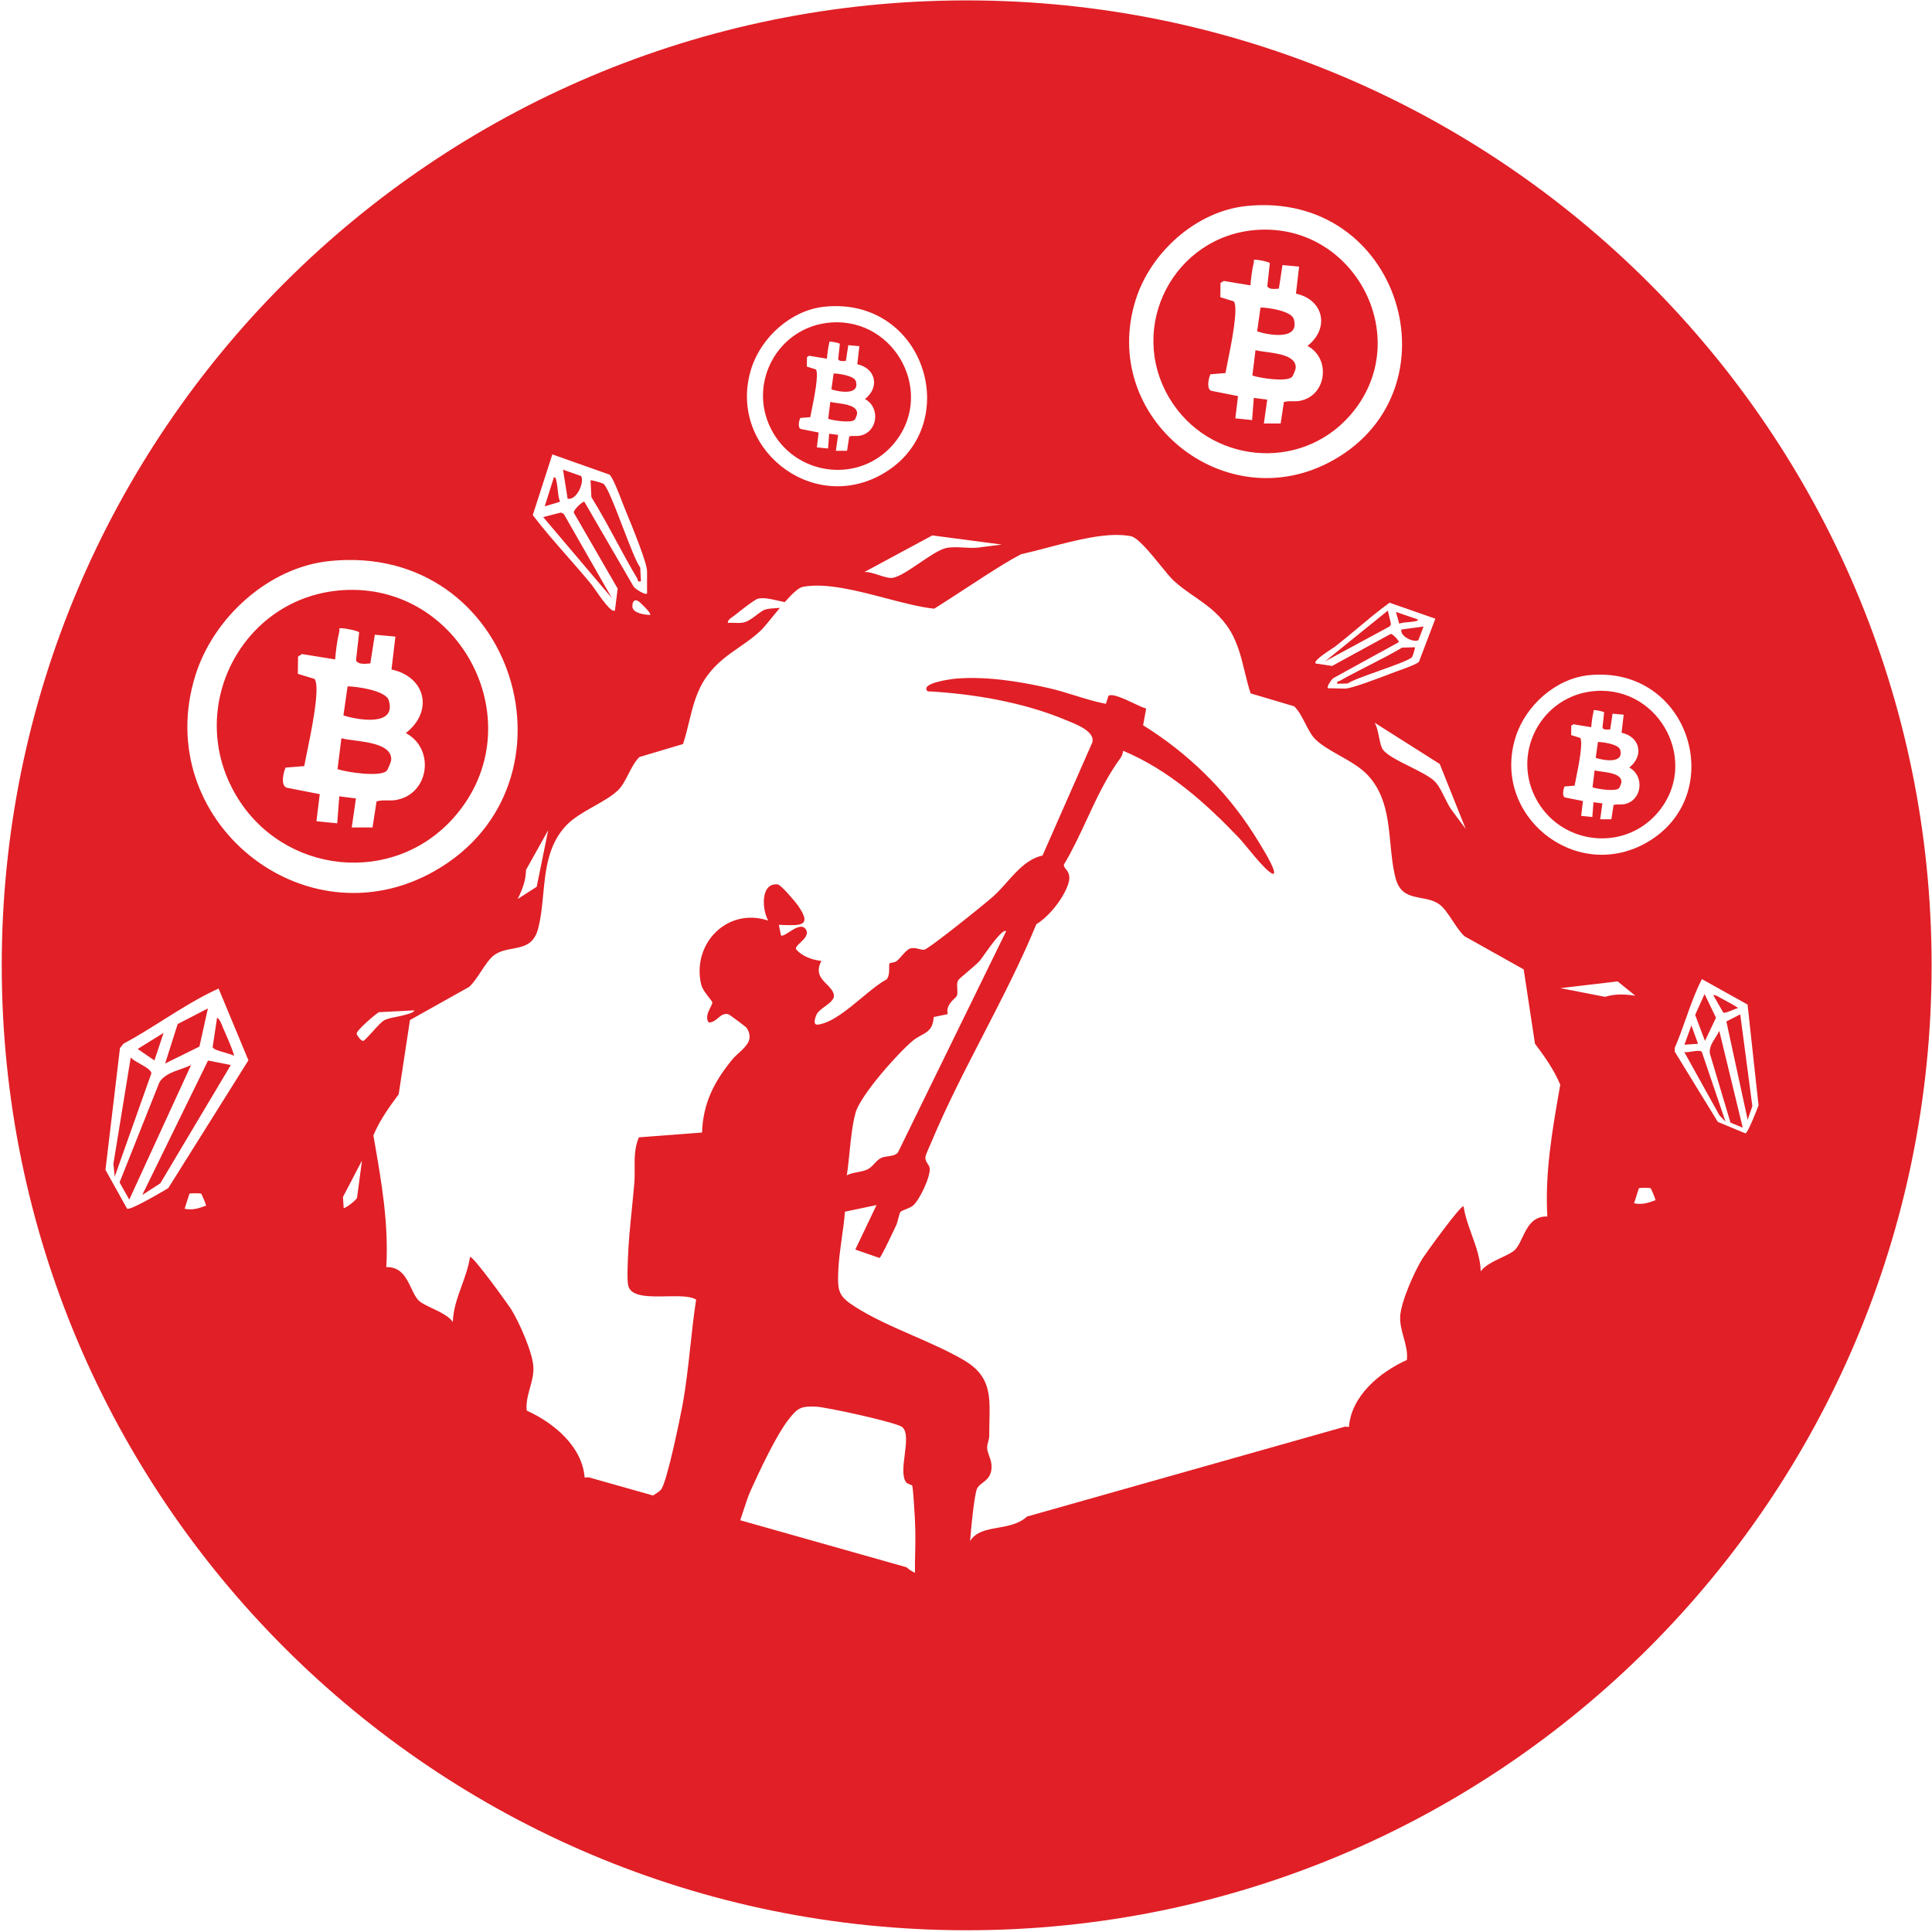<svg width="726" height="726" viewBox="0 0 726 726" fill="none" xmlns="http://www.w3.org/2000/svg">
<path fill-rule="evenodd" clip-rule="evenodd" d="M725.852 362.747C725.852 563.004 563.511 725.345 363.254 725.345C162.997 725.345 0.656 563.004 0.656 362.747C0.656 162.49 162.997 0.149 363.254 0.149C563.511 0.149 725.852 162.49 725.852 362.747ZM340.501 557.012C340.781 557.383 341.368 557.605 341.882 557.799C342.302 557.957 342.673 558.097 342.786 558.285C343.102 558.806 343.7 568.646 343.784 570.459C344.07 576.577 343.986 579.947 343.9 583.424C343.845 585.664 343.789 587.948 343.829 591.039C342.696 590.505 341.615 589.823 340.636 588.936L278.151 571.27C278.603 569.992 279.038 568.655 279.472 567.322C280.323 564.705 281.17 562.103 282.129 559.99C285.464 552.645 291.56 539.571 296.291 533.455C299.741 529.005 300.971 528.362 306.655 528.587C310.53 528.741 336.69 534.471 338.95 536.201C341.08 537.834 340.528 542.23 339.969 546.682C339.454 550.787 338.932 554.939 340.501 557.018V557.012ZM572.042 465.06C573.865 461.222 575.889 456.958 581.435 457.124L581.454 457.105C580.517 440.735 583.26 425.049 586.052 409.078L586.308 407.618C583.945 401.946 580.443 397.052 576.8 392.17L572.564 364.272L550.318 351.809C548.836 350.484 547.366 348.27 545.898 346.06C544.266 343.603 542.637 341.15 540.997 339.924C538.916 338.372 536.44 337.909 534.022 337.457C529.946 336.695 526.036 335.964 524.46 330.104C523.362 326.024 522.936 321.596 522.503 317.108C521.615 307.885 520.702 298.41 513.89 291.19C511.2 288.338 507.224 286.088 503.365 283.905L503.365 283.904C499.958 281.977 496.644 280.102 494.386 277.909C492.792 276.362 491.632 274.093 490.461 271.802C489.253 269.439 488.033 267.053 486.314 265.414L469.957 260.552C469.042 257.789 468.367 255.011 467.699 252.259C466.227 246.203 464.787 240.275 460.887 234.924C457.33 230.044 453.003 227.044 448.711 224.068L448.711 224.068C446.068 222.236 443.438 220.412 441.01 218.165C439.855 217.098 438.116 214.957 436.162 212.554L436.162 212.554L436.162 212.554C432.286 207.786 427.57 201.985 424.917 201.476C416.319 199.839 404.674 202.891 393.714 205.763C390.249 206.672 386.853 207.562 383.642 208.28C381.467 209.457 379.33 210.647 377.308 211.888C372.328 214.941 367.437 218.135 362.546 221.328L362.546 221.328L362.545 221.329C358.732 223.818 354.919 226.308 351.064 228.731C345.795 228.186 339.475 226.529 332.908 224.807L332.908 224.807C321.947 221.932 310.299 218.878 301.705 220.518C300.017 220.839 297.501 223.294 294.897 226.264C294.039 226.103 293.158 225.898 292.274 225.693C289.645 225.083 286.989 224.468 284.82 224.97C283.573 225.257 277.533 230.027 276.114 231.194C275.905 231.366 275.646 231.544 275.372 231.733L275.371 231.733L275.371 231.734L275.371 231.734C274.46 232.36 273.392 233.096 273.511 234.042C274.264 233.997 275.039 234.027 275.818 234.057C277.031 234.103 278.252 234.15 279.406 233.916C281.012 233.59 282.748 232.284 284.332 231.092L284.332 231.092C285.606 230.133 286.78 229.249 287.71 229.008C288.918 228.697 290.353 228.604 291.862 228.505C292.256 228.479 292.655 228.453 293.056 228.423C292.165 229.491 291.284 230.575 290.443 231.611C288.496 234.007 286.763 236.141 285.612 237.207C283.183 239.457 280.551 241.282 277.905 243.116C273.616 246.09 269.29 249.09 265.734 253.966C261.835 259.313 260.395 265.242 258.923 271.3L258.923 271.301L258.923 271.301C258.254 274.053 257.579 276.832 256.664 279.594L240.308 284.456C238.588 286.096 237.369 288.482 236.16 290.845C234.989 293.135 233.829 295.404 232.236 296.952C229.978 299.144 226.664 301.019 223.258 302.946L223.257 302.947L223.257 302.947C219.398 305.13 215.422 307.38 212.731 310.232C205.92 317.452 205.007 326.927 204.119 336.15C203.686 340.638 203.259 345.067 202.162 349.146C200.583 355.004 196.676 355.735 192.603 356.496C190.184 356.948 187.707 357.411 185.625 358.967C183.982 360.192 182.353 362.644 180.722 365.101C179.253 367.312 177.782 369.526 176.297 370.851L154.051 383.315L149.815 411.213C146.172 416.094 142.67 420.995 140.308 426.66L140.563 428.12C143.355 444.091 146.098 459.777 145.161 476.147C150.711 475.981 152.738 480.249 154.561 484.09C155.418 485.893 156.229 487.602 157.34 488.714C158.271 489.646 160.184 490.556 162.286 491.556C165.314 492.997 168.733 494.623 170.169 496.772C170.295 492.006 171.905 487.55 173.518 483.086C174.789 479.568 176.062 476.044 176.613 472.36C177.488 471.466 191.154 490.489 192.055 491.936C195.068 496.778 200.205 508.258 200.443 513.789C200.556 516.438 199.851 518.996 199.148 521.546C198.372 524.362 197.598 527.169 197.932 530.078C208.019 534.6 218.814 543.539 219.69 555.237L221.19 555.128L245.393 561.97C245.704 561.753 246.022 561.553 246.337 561.354L246.338 561.354C247.105 560.871 247.849 560.402 248.406 559.745C250.575 557.173 255.557 533.018 256.484 527.931C257.817 520.613 258.618 513.243 259.42 505.871L259.42 505.87V505.869V505.869C260.055 500.032 260.69 494.194 261.589 488.379C259.455 486.959 255.042 487.042 250.471 487.127C244.051 487.247 237.319 487.373 236.149 483.35C235.626 481.539 235.802 476.995 235.91 474.199L235.91 474.191C235.919 473.968 235.927 473.756 235.934 473.557C235.94 473.402 235.945 473.256 235.95 473.118C236.159 466.957 236.792 460.696 237.421 454.466L237.421 454.466L237.421 454.465L237.421 454.465C237.761 451.103 238.099 447.751 238.37 444.429C238.515 442.652 238.501 440.861 238.486 439.068V439.068V439.068C238.454 435.136 238.422 431.199 240.076 427.387L263.81 425.573C264.164 414.589 268.373 406.447 275.126 398.196C275.856 397.303 276.766 396.471 277.672 395.641C280.48 393.069 283.261 390.522 280.604 386.292C280.314 385.836 274.135 381.257 273.723 381.141C272.043 380.68 270.947 381.604 269.817 382.558C268.821 383.398 267.798 384.26 266.326 384.215C265.006 382.458 266.121 380.236 266.96 378.562C267.369 377.748 267.712 377.064 267.678 376.626C267.665 376.464 267.259 375.944 266.702 375.23L266.701 375.23L266.701 375.229C265.583 373.798 263.855 371.586 263.468 369.912C259.928 354.651 273.259 340.825 288.67 345.925C286.391 341.995 285.625 331.628 292.242 332.342C293.452 332.477 298.647 338.587 299.716 340.085C305.364 347.991 300.938 347.828 294.157 347.578L294.148 347.578C293.667 347.56 293.175 347.542 292.673 347.526L293.478 351.507C293.998 351.874 295.134 351.14 296.471 350.275C298.596 348.901 301.229 347.198 302.702 349.069C304.091 351.04 302.304 352.736 300.786 354.177C299.827 355.087 298.976 355.895 299.098 356.607C301.299 359.385 305.219 360.71 308.644 361.089C306.358 365.524 308.546 367.728 310.658 369.856C311.818 371.025 312.955 372.17 313.317 373.649C313.757 375.443 311.866 376.83 309.983 378.21C308.668 379.174 307.356 380.136 306.848 381.231C306.423 382.144 305.174 385.353 307.44 385.025C312.587 384.284 318.36 379.489 323.764 375.001L323.764 375.001C327.119 372.214 330.332 369.546 333.163 368.041C334.162 366.827 334.144 364.988 334.13 363.638C334.122 362.85 334.116 362.228 334.315 361.996C334.407 361.892 334.719 361.837 335.112 361.767C335.714 361.661 336.506 361.522 336.993 361.121C337.517 360.692 338.146 359.984 338.803 359.246C339.896 358.017 341.065 356.703 341.949 356.446C343.248 356.067 344.34 356.349 345.338 356.606L345.338 356.606C346.016 356.782 346.651 356.946 347.279 356.883C348.921 356.716 370.498 339.339 373.33 336.767C375.094 335.164 376.739 333.32 378.386 331.474L378.387 331.473C382.292 327.095 386.209 322.703 391.76 321.486L410.504 278.906C411.4 274.993 405.081 272.431 401.45 270.96C401.298 270.898 401.151 270.838 401.009 270.78C400.813 270.701 400.629 270.625 400.456 270.552C384.524 263.858 365.779 260.713 348.573 259.767C345.509 256.668 357.669 255.131 359.362 254.995C370.627 254.089 383.115 256.057 394.09 258.565C397.407 259.322 400.665 260.333 403.907 261.339L403.907 261.339L403.907 261.339L403.908 261.339C407.792 262.544 411.652 263.741 415.564 264.488L416.529 261.465C418.024 260.502 422.388 262.563 426.038 264.287L426.039 264.288L426.04 264.288C427.972 265.201 429.704 266.019 430.704 266.243L429.552 272.539C446.179 282.861 460.533 296.772 471.052 313.287L471.064 313.306C473.036 316.406 477.915 324.078 478.686 327.197C478.795 327.635 478.918 328.49 478.306 328.368C476.338 327.75 472.09 322.609 468.839 318.675L468.838 318.675L468.838 318.675C467.486 317.039 466.306 315.611 465.535 314.805C452.925 301.621 439.085 289.247 422.02 282.115C421.93 283.035 421.653 284.032 421.1 284.778C415.843 291.92 412.141 299.886 408.426 307.881L408.426 307.881C405.745 313.651 403.057 319.434 399.774 324.933C399.684 325.493 400.048 325.955 400.494 326.521C401.329 327.581 402.454 329.009 401.434 332.136C399.684 337.487 394.276 344.394 389.436 347.288C383.658 361.359 376.491 375.252 369.341 389.111L369.341 389.111L369.341 389.111C362.463 402.444 355.601 415.745 350.009 429.143C349.874 429.466 349.676 429.908 349.452 430.408L349.45 430.413C348.742 431.995 347.775 434.153 347.736 434.944C347.688 435.955 348.154 436.657 348.601 437.331C348.936 437.836 349.261 438.326 349.352 438.918C349.815 441.902 345.496 451.221 342.915 453.169C342.295 453.638 341.252 454.058 340.314 454.436L340.313 454.436C339.411 454.8 338.607 455.124 338.37 455.414C338.099 455.75 337.859 456.698 337.596 457.738L337.596 457.738L337.595 457.74C337.34 458.746 337.064 459.838 336.716 460.546C336.646 460.688 336.548 460.892 336.426 461.148C336.311 461.388 336.175 461.673 336.023 461.993L335.88 462.295L335.88 462.296C334.239 465.754 331.017 472.545 330.485 472.707L321.402 469.556L329.384 452.828L317.514 455.324C317.264 458.525 316.801 461.85 316.337 465.186L316.337 465.187L316.337 465.188C315.738 469.491 315.137 473.812 314.984 477.916C314.708 485.53 315.197 487.19 321.647 491.267C328.062 495.32 335.615 498.625 343.139 501.916C349.847 504.851 356.53 507.775 362.361 511.21C372.205 517.005 372.03 524.401 371.806 533.885C371.764 535.651 371.721 537.49 371.74 539.404C371.747 540.226 371.535 541.025 371.328 541.803C371.119 542.589 370.916 543.355 370.948 544.105C370.995 545.118 371.333 546.047 371.692 547.032C372.216 548.472 372.784 550.033 372.551 552.156C372.245 554.92 370.665 556.126 369.247 557.209C368.341 557.901 367.5 558.542 367.099 559.507C366.204 561.649 364.923 573.36 364.544 579.09C366.704 575.56 370.735 574.842 375.015 574.08C378.846 573.398 382.877 572.681 385.947 569.88L505.406 536.104L506.906 536.214C507.775 524.516 518.57 515.576 528.664 511.055C528.998 508.15 528.225 505.344 527.448 502.527C526.745 499.975 526.04 497.415 526.153 494.765C526.391 489.235 531.528 477.762 534.541 472.913C535.435 471.466 549.108 452.443 549.983 453.336C550.534 457.021 551.807 460.544 553.078 464.063C554.691 468.527 556.301 472.983 556.427 477.749C557.86 475.595 561.284 473.968 564.315 472.528C566.415 471.531 568.326 470.622 569.256 469.691C570.37 468.579 571.184 466.867 572.042 465.06ZM359.587 374.164C359.842 373.377 359.778 372.466 359.714 371.548C359.632 370.387 359.55 369.217 360.114 368.279C360.3 367.967 361.721 366.762 363.338 365.389L363.338 365.389C365.191 363.817 367.302 362.025 368.109 361.108C368.363 360.82 368.932 360.021 369.678 358.974L369.679 358.973C372.243 355.373 376.904 348.832 378.08 349.938L337.404 433.111C336.459 434.137 335.106 434.321 333.737 434.507C332.859 434.627 331.974 434.747 331.186 435.092C330.198 435.524 329.41 436.365 328.607 437.221L328.607 437.222C327.81 438.072 326.998 438.939 325.959 439.439C324.819 439.988 323.536 440.23 322.246 440.472C320.849 440.735 319.444 440.999 318.209 441.658C318.637 438.922 318.931 435.989 319.23 433.015C319.739 427.935 320.261 422.739 321.479 418.216C323.249 411.637 337.482 395.643 343.018 391.077C344.15 390.143 345.258 389.539 346.269 388.988C348.681 387.673 350.54 386.659 350.871 382.177L356.156 381.077C355.416 378.335 357.469 376.357 358.718 375.153C359.166 374.722 359.51 374.389 359.587 374.157V374.164ZM468.409 77.412C526.305 71.49 548.589 146.237 500.966 172.945C460.524 195.625 412.799 157.092 426.768 112.656C432.386 94.787 449.52 79.345 468.409 77.412ZM472.252 86.398C441.206 88.601 423.341 122.741 439.476 149.686C454.029 173.986 488.361 177.672 507.263 156.161C532.166 127.822 509.331 83.771 472.252 86.398ZM309.803 115.251C348.015 111.342 362.723 160.676 331.292 178.303C304.599 193.272 273.101 167.84 282.321 138.512C286.028 126.718 297.337 116.527 309.803 115.251ZM312.34 121.182C291.849 122.636 280.059 145.168 290.708 162.952C300.313 178.99 322.972 181.423 335.447 167.225C351.883 148.521 336.813 119.448 312.34 121.182ZM123.796 210.831C193.851 203.605 220.814 294.797 163.19 327.381C114.255 355.051 56.507 308.041 73.411 253.829C80.208 232.028 100.94 213.189 123.796 210.831ZM128.446 221.794C90.88 224.482 69.264 266.132 88.787 299.006C106.396 328.651 147.938 333.149 170.809 306.905C200.942 272.331 173.312 218.589 128.446 221.794ZM618.498 316.777C649.929 299.15 635.221 249.817 597.01 253.725C584.543 255.001 573.234 265.193 569.527 276.987C560.307 306.314 591.806 331.746 618.498 316.777ZM577.914 301.426C567.265 283.642 579.056 261.11 599.546 259.656C624.019 257.922 639.089 286.996 622.653 305.7C610.178 319.897 587.519 317.464 577.914 301.426ZM93.344 398.441L82.139 371.465C74.854 374.778 68.062 379.051 61.268 383.325C56.358 386.414 51.446 389.504 46.346 392.234L45.081 393.845L39.634 439.599L47.748 454.188C48.862 454.994 61.246 447.664 63.217 446.485L93.344 398.441ZM66.768 384.818L78.123 378.944L74.939 393.281L62.056 399.632L66.768 384.818ZM83.966 386.602C84.564 387.93 88.253 396.278 87.88 396.756C87.273 396.329 85.88 395.933 84.424 395.518C82.362 394.93 80.173 394.307 79.904 393.511L81.576 382.39C82.534 383.014 83.088 384.416 83.569 385.634C83.704 385.979 83.835 386.308 83.966 386.602ZM61.475 388.138L58.028 398.482L51.736 394.173L61.475 388.138ZM56.878 403.349L43.105 442.159V442.165L42.61 437.355L49.132 397.337C49.677 398.084 51.115 398.898 52.606 399.742C54.684 400.918 56.865 402.153 56.878 403.349ZM78.18 398.522L86.736 400.208L60.246 444.661L53.448 449.057L78.18 398.522ZM67.942 401.743C69.305 401.262 70.643 400.79 71.807 400.208V400.213L48.569 450.783L44.932 444.316L59.826 406.887C61.342 404.071 64.711 402.882 67.942 401.743ZM639.542 367.928L656.692 377.487L660.819 415.38C660.271 416.823 656.794 425.849 655.87 425.888L645.512 421.574L629.321 395.172L629.317 393.796C630.87 390.231 632.173 386.555 633.475 382.88C635.278 377.794 637.08 372.711 639.542 367.928ZM640.54 373.546L636.998 381.375L640.685 391.152L644.834 382.434L640.54 373.546ZM653.107 378.875C653.105 378.468 647.681 375.602 646.812 375.15C646.621 375.05 646.415 374.931 646.201 374.806L646.2 374.806C645.439 374.363 644.562 373.854 643.797 373.925L647.549 380.487C648.022 380.794 649.437 380.211 650.769 379.662C651.71 379.274 652.61 378.903 653.107 378.875ZM638.081 392.224L635.59 385.331L632.967 392.573L638.081 392.224ZM648.409 421.478L639.503 395.269C638.998 394.644 637.333 394.902 635.747 395.147C634.609 395.323 633.512 395.493 632.913 395.326L646.147 419.15L648.409 421.478ZM653.942 381.172L648.727 383.848L656.738 420.807L658.493 415.656L653.942 381.172ZM644.67 389.812L644.669 389.813C643.44 391.76 642.158 393.791 642.532 395.907L650.272 421.855L654.884 423.75L646.071 387.395L646.068 387.392C645.697 388.184 645.188 388.991 644.67 389.812ZM238.066 220.373C238.594 221.276 242.473 223.738 243.145 223.048L243.151 223.054V214.718C243.151 211.543 237.861 198.622 235.297 192.36C234.933 191.473 234.625 190.72 234.394 190.146C234.25 189.789 234.045 189.256 233.797 188.61C232.526 185.297 230.115 179.018 228.975 178.33L207.559 170.747L200.198 193.564C204.234 198.858 208.646 203.888 213.058 208.918L213.059 208.918L213.06 208.919C216.242 212.547 219.424 216.175 222.464 219.901C222.622 220.095 222.967 220.595 223.434 221.271L223.434 221.271C225.496 224.258 229.931 230.683 231.084 229.365L232.107 221.184L215.667 192.735C215.149 191.843 219.08 188.185 219.597 188.564L238.066 220.373ZM211.575 176.494L218.362 178.882C219.695 181.057 216.822 188.087 213.299 187.414L211.575 176.494ZM209.597 184.188C209.754 185.675 209.911 187.165 210.432 188.553H210.426L204.685 190.284L208.133 179.371C208.8 179.258 208.934 180.01 209.038 180.603L209.039 180.604C209.062 180.736 209.084 180.86 209.11 180.964C209.368 182.009 209.483 183.097 209.597 184.188ZM240.847 218.441L240.583 213.256C239.099 211.3 236.531 204.607 233.951 197.884L233.951 197.884C231.025 190.258 228.083 182.593 226.694 181.758C226.142 181.43 222.137 180.28 221.913 180.516L222.229 186.804C225.546 192.138 228.539 197.674 231.532 203.208L231.532 203.208L231.532 203.208L231.532 203.208L231.532 203.209L231.532 203.209L231.532 203.209L231.532 203.209L231.532 203.209L231.532 203.209L231.533 203.21L231.533 203.21L231.533 203.21L231.533 203.21L231.533 203.21L231.533 203.21C234.098 207.953 236.662 212.695 239.428 217.307C239.559 217.525 239.601 217.744 239.637 217.935C239.722 218.375 239.777 218.664 240.847 218.441ZM211.863 193.144L229.94 224.768L204.117 194.312L210.765 192.603L211.863 193.144ZM498.971 258.607C498.458 258.083 500.399 255.179 501.095 254.793L525.61 241.322C525.908 240.936 523.197 237.882 522.509 238.259L500.586 250.248L494.384 249.324C493.403 248.424 498.367 245.167 500.675 243.653L500.676 243.652L500.682 243.648C501.201 243.308 501.584 243.056 501.734 242.94C504.622 240.695 507.437 238.341 510.253 235.986L510.254 235.985C514.157 232.721 518.06 229.457 522.157 226.484L539.372 232.489L533.223 248.636C532.679 249.49 527.862 251.21 525.321 252.117L525.314 252.12C525.152 252.178 525 252.232 524.858 252.283C524.767 252.316 524.68 252.347 524.598 252.376C524.421 252.44 524.267 252.496 524.142 252.543C523.702 252.709 523.123 252.93 522.442 253.19C517.635 255.027 507.717 258.818 505.304 258.761L498.966 258.611L498.971 258.607ZM532.993 240.557L534.93 235.44L526.598 236.555C526.023 239.221 531.316 241.531 532.993 240.557ZM525.783 234.354C526.847 233.983 527.983 233.891 529.117 233.798C529.948 233.73 530.777 233.663 531.576 233.486C531.622 233.475 531.673 233.466 531.727 233.457C531.767 233.451 531.809 233.444 531.852 233.438C532.304 233.368 532.879 233.281 532.805 232.771L524.57 229.954L525.783 234.35L525.783 234.354ZM506.461 256.834L502.514 256.942C502.364 256.124 502.584 256.088 502.921 256.032C503.067 256.007 503.234 255.979 503.402 255.883C506.958 253.863 510.608 251.999 514.26 250.135L514.261 250.134C518.522 247.958 522.786 245.781 526.901 243.355L531.688 243.227C531.863 243.402 530.916 246.426 530.657 246.84C529.997 247.881 524.117 249.98 518.267 252.068L518.266 252.068C513.109 253.909 507.975 255.741 506.461 256.834ZM497.9 248.537L522.267 235.36L522.698 234.535L521.518 229.45L497.9 248.537ZM376.425 204.636L376.448 204.633V204.639L376.425 204.636ZM350.354 201.193L376.425 204.636L367.547 205.772C365.889 205.956 364.029 205.857 362.162 205.758C359.875 205.637 357.578 205.515 355.629 205.911C353.138 206.416 349.404 208.948 345.661 211.487C341.738 214.148 337.804 216.816 335.281 217.164C334.041 217.333 332.204 216.735 330.307 216.118C328.33 215.475 326.287 214.81 324.788 214.972L350.354 201.193ZM550.797 311.515L550.783 311.497L541.018 287.079L516.486 271.536C517.361 272.764 517.781 274.869 518.189 276.909L518.189 276.909V276.91C518.58 278.865 518.958 280.759 519.713 281.758C521.251 283.788 525.504 285.911 529.745 288.029C533.791 290.049 537.828 292.064 539.488 293.988C540.788 295.494 541.806 297.556 542.82 299.609L542.821 299.61C543.648 301.286 544.473 302.956 545.445 304.312L550.783 311.497L550.792 311.518L550.797 311.515ZM194.52 337.827C196.301 334.289 197.583 330.917 197.657 326.896L205.995 311.973L201.686 333.224L194.52 337.827ZM603.13 374.589C606.974 373.406 610.577 373.573 614.494 374.163L607.888 368.789L586.351 371.318L603.13 374.589ZM155.737 379.677C155.38 380.513 153.755 380.94 152.631 381.236C152.401 381.296 152.192 381.351 152.019 381.403C151.158 381.664 150.114 381.873 149.049 382.086C147.277 382.44 145.447 382.806 144.302 383.445C143.365 383.969 141.611 385.907 139.981 387.708C138.424 389.429 136.981 391.025 136.47 391.143C135.614 391.258 134.068 388.87 134.005 388.468C133.827 387.3 140.918 381.207 142.371 380.362L155.737 379.671V379.677ZM128.873 449.802L129.149 453.898C129.522 454.364 134.044 450.906 134.177 450.026L136.033 436.087L128.873 449.802ZM75.603 448.569C75.81 448.696 77.557 452.873 77.413 453.068L77.125 453.169C74.359 454.14 72.452 454.809 69.38 454.225L71.179 448.558C71.529 448.339 75.23 448.339 75.603 448.569ZM622.079 451.017C622.223 450.821 620.476 446.645 620.269 446.518C619.896 446.288 616.195 446.288 615.845 446.507L614.046 452.173C617.118 452.757 619.025 452.088 621.791 451.118L622.079 451.017ZM244.294 231.091C242.306 231.033 237.749 230.452 237.64 227.944C237.559 226.051 238.456 224.751 240.283 226.207C240.898 226.696 244.926 230.516 244.294 231.091ZM140.845 238.516L139.165 249.303H139.157C138.992 249.313 138.809 249.328 138.612 249.344C136.942 249.481 134.301 249.696 133.79 248.07L134.962 237.626C134.447 236.963 129.806 236.151 128.65 236.089C127.463 236.026 127.473 236.093 127.53 236.467C127.558 236.652 127.597 236.911 127.51 237.267C126.705 240.491 126.213 244.456 125.932 247.789L113.479 245.775L112.003 246.727L111.924 253.213L118.205 255.125C120.445 258.066 117.016 274.693 115.193 283.536C114.809 285.396 114.497 286.912 114.323 287.883L107.323 288.445C106.456 290.287 105.378 295.212 107.729 296L120.158 298.428L118.908 308.598L126.713 309.378L127.502 299.247L133.751 300.035L132.181 310.947H139.993L141.501 301.144C142.841 300.74 144.203 300.758 145.573 300.777H145.574H145.574C146.64 300.791 147.712 300.805 148.782 300.621C161.336 298.467 163.586 281.366 152.493 275.465C162.953 267.371 160.031 254.345 147.118 251.582L148.579 239.211L140.845 238.516ZM146.079 263.141C149.157 273.124 134.447 270.587 129.056 268.831L130.619 257.919C134.126 257.935 144.962 259.504 146.079 263.141ZM147.001 285.549C146.954 286.299 145.751 289.225 145.251 289.694H145.259C142.759 292.051 130.431 290.24 126.83 289.015L128.291 277.416C129.389 277.732 131.059 277.951 132.958 278.2C138.988 278.99 147.327 280.082 147.001 285.549ZM317.864 135.618L318.768 129.707L322.933 130.088L322.146 136.866C329.099 138.38 330.673 145.518 325.04 149.953C331.013 153.186 329.802 162.557 323.042 163.737C322.466 163.838 321.889 163.83 321.314 163.822C320.577 163.812 319.843 163.802 319.122 164.024L318.31 169.395H314.103L314.949 163.416L311.583 162.984L311.159 168.536L306.956 168.108L307.629 162.535L300.937 161.205C299.671 160.773 300.251 158.075 300.718 157.065L304.487 156.757C304.581 156.225 304.749 155.395 304.956 154.375C305.938 149.53 307.784 140.419 306.578 138.808L303.196 137.76L303.238 134.206L304.033 133.685L310.738 134.788C310.889 132.962 311.154 130.789 311.588 129.023C311.635 128.828 311.614 128.686 311.599 128.584C311.568 128.379 311.563 128.343 312.202 128.377C312.824 128.411 315.323 128.856 315.601 129.22L314.97 134.942C315.244 135.833 316.667 135.715 317.566 135.641C317.672 135.632 317.771 135.624 317.86 135.618H317.864ZM312.421 146.318C315.323 147.28 323.244 148.67 321.587 143.2C320.985 141.207 315.151 140.348 313.262 140.339L312.421 146.318ZM321.141 157.75C321.41 157.493 322.058 155.889 322.083 155.479C322.259 152.483 317.768 151.885 314.521 151.452L314.521 151.452C313.499 151.315 312.6 151.195 312.008 151.022L311.222 157.378C313.161 158.049 319.799 159.041 321.145 157.75H321.141ZM605.974 268.182L605.07 274.092H605.066C604.978 274.098 604.88 274.106 604.775 274.115L604.772 274.115C603.873 274.19 602.451 274.308 602.176 273.416L602.807 267.694C602.529 267.331 600.031 266.886 599.408 266.852C598.769 266.817 598.774 266.854 598.805 267.059C598.82 267.16 598.841 267.302 598.794 267.497C598.361 269.264 598.096 271.436 597.944 273.262L591.239 272.159L590.444 272.681L590.402 276.235L593.784 277.282C594.99 278.894 593.144 288.004 592.162 292.849C591.955 293.869 591.787 294.7 591.693 295.232L587.924 295.54C587.457 296.549 586.877 299.248 588.143 299.68L594.836 301.01L594.162 306.582L598.365 307.01L598.79 301.459L602.155 301.891L601.309 307.87H605.516L606.328 302.498C607.049 302.277 607.783 302.287 608.521 302.297C609.095 302.305 609.672 302.313 610.248 302.211C617.008 301.031 618.219 291.661 612.246 288.428C617.879 283.993 616.305 276.855 609.352 275.341L610.139 268.562L605.974 268.182ZM608.793 281.675C610.45 287.145 602.529 285.755 599.627 284.792L600.468 278.814C602.357 278.822 608.191 279.682 608.793 281.675ZM609.289 293.953C609.264 294.364 608.616 295.967 608.347 296.224H608.351C607.005 297.516 600.367 296.523 598.428 295.852L599.214 289.497C599.806 289.67 600.705 289.79 601.727 289.926C604.974 290.359 609.465 290.958 609.289 293.953ZM480.571 108.471L481.927 99.606L488.174 100.177L486.994 110.345C497.424 112.616 499.784 123.322 491.335 129.975C500.295 134.825 498.478 148.88 488.338 150.651C487.474 150.802 486.608 150.79 485.747 150.779C484.64 150.764 483.54 150.749 482.457 151.081L481.24 159.138H474.93L476.198 150.17L471.15 149.522L470.513 157.848L464.21 157.207L465.219 148.848L455.18 146.853C453.281 146.205 454.152 142.157 454.852 140.643L460.506 140.181C460.646 139.383 460.899 138.137 461.208 136.608C462.681 129.34 465.451 115.674 463.642 113.257L458.569 111.685L458.632 106.355L459.824 105.572L469.882 107.227C470.109 104.488 470.507 101.229 471.157 98.579C471.228 98.287 471.196 98.073 471.173 97.921C471.127 97.614 471.119 97.559 472.078 97.611C473.012 97.662 476.76 98.329 477.176 98.874L476.23 107.458C476.642 108.795 478.775 108.618 480.124 108.506C480.283 108.493 480.431 108.48 480.564 108.471H480.571ZM472.406 124.522C476.76 125.965 488.641 128.05 486.155 119.845C485.253 116.856 476.501 115.567 473.668 115.554L472.406 124.522ZM485.486 141.67C485.89 141.285 486.862 138.879 486.899 138.263C487.163 133.77 480.427 132.872 475.557 132.223C474.023 132.018 472.675 131.838 471.788 131.579L470.608 141.111C473.516 142.119 483.473 143.607 485.492 141.67H485.486Z" fill="#E11F26"/>
</svg>

